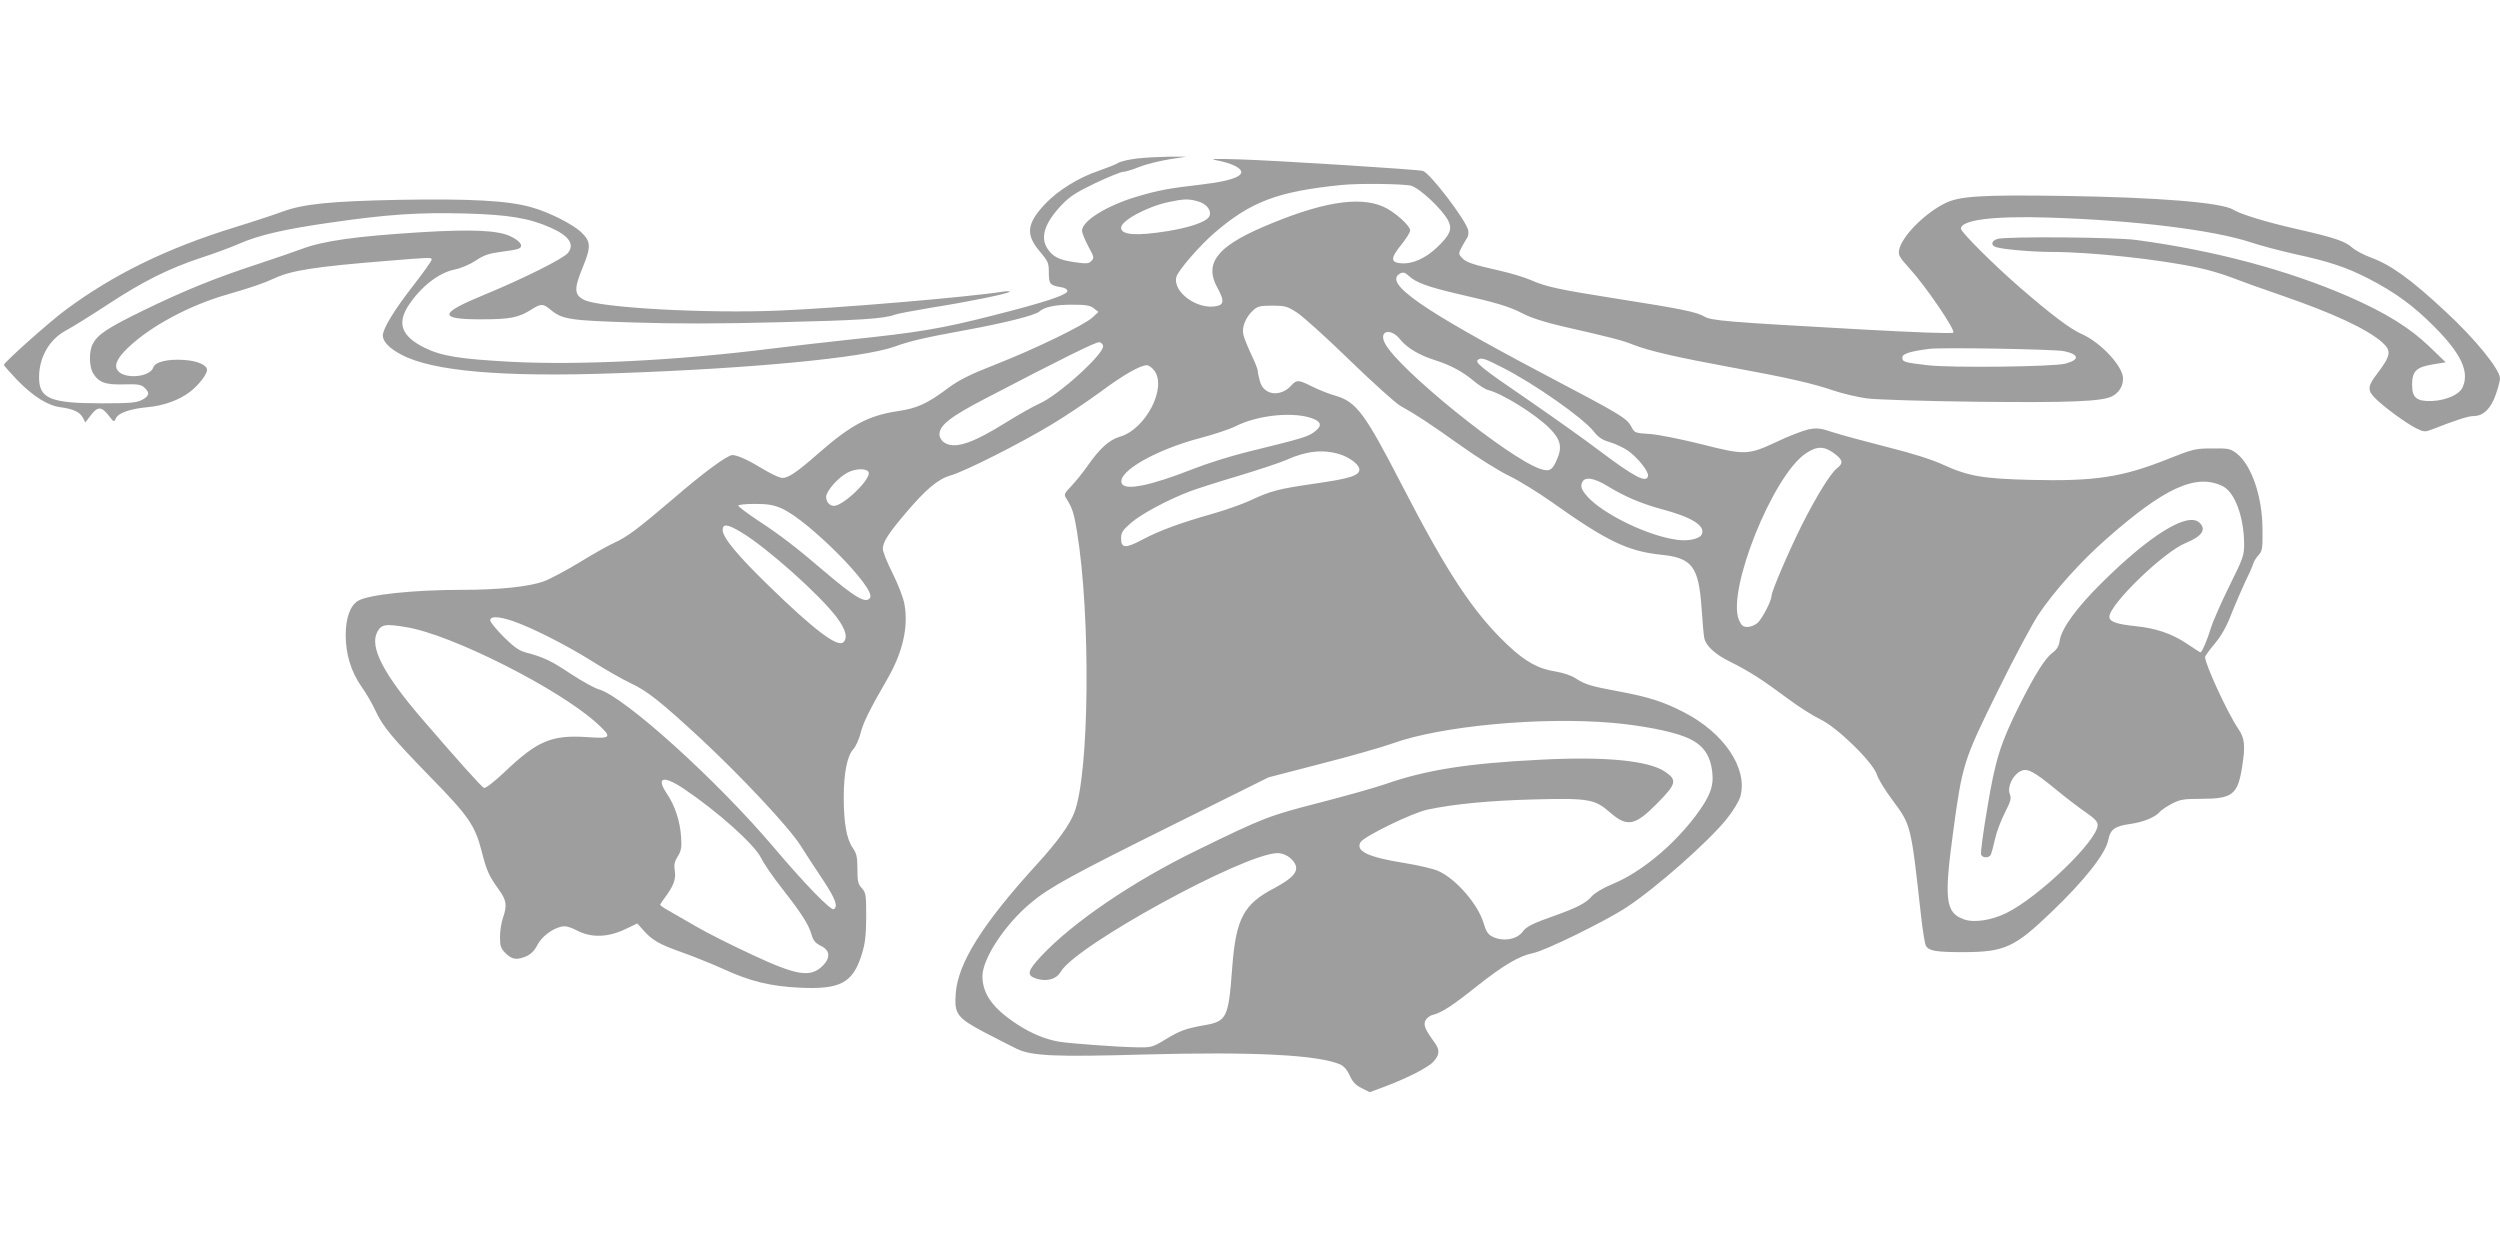 <?xml version="1.0" standalone="no"?>
<!DOCTYPE svg PUBLIC "-//W3C//DTD SVG 20010904//EN"
 "http://www.w3.org/TR/2001/REC-SVG-20010904/DTD/svg10.dtd">
<svg version="1.0" xmlns="http://www.w3.org/2000/svg"
 width="1280pt" height="640pt" viewBox="0 0 1280 640"
 preserveAspectRatio="xMidYMid meet">
<g transform="translate(0,640) scale(0.1,-0.1)"
fill="#9e9e9e" stroke="none">
<path d="M5826 5589 c-43 -5 -88 -15 -101 -23 -12 -8 -58 -26 -101 -41 -101
-34 -206 -99 -273 -169 -95 -102 -101 -157 -26 -245 41 -48 45 -57 45 -106 0
-59 6 -66 60 -75 22 -3 35 -11 35 -20 0 -20 -119 -59 -380 -125 -267 -68 -380
-87 -745 -125 -107 -11 -283 -32 -390 -45 -486 -61 -986 -86 -1341 -67 -257
14 -349 29 -436 72 -115 57 -141 122 -84 212 62 97 157 172 239 188 34 7 78
26 108 46 40 27 66 36 125 44 41 5 83 12 92 16 30 11 14 38 -37 63 -64 32
-197 38 -462 22 -335 -21 -498 -44 -610 -86 -38 -14 -139 -49 -224 -77 -218
-71 -377 -136 -585 -237 -187 -91 -235 -124 -260 -172 -20 -37 -19 -114 1
-149 29 -48 63 -61 158 -58 71 2 88 -1 105 -16 29 -27 26 -43 -11 -63 -28 -15
-59 -18 -208 -18 -262 0 -320 24 -320 133 0 103 53 195 138 240 31 17 127 76
212 132 184 121 316 186 482 241 68 22 154 54 192 71 100 44 234 75 466 108
296 43 455 53 690 47 224 -6 331 -24 440 -73 93 -41 123 -85 88 -129 -23 -29
-229 -132 -428 -214 -234 -96 -238 -126 -17 -126 151 0 193 9 259 51 47 30 59
30 96 -1 60 -50 96 -56 422 -66 208 -7 444 -7 744 1 418 10 544 18 598 39 13
5 98 21 188 36 190 30 390 71 399 81 3 4 -14 4 -39 0 -181 -28 -832 -83 -1137
-96 -373 -16 -925 14 -1003 55 -51 26 -52 57 -4 172 40 99 39 126 -8 172 -43
42 -169 106 -258 130 -120 34 -310 44 -670 38 -357 -7 -496 -21 -602 -60 -37
-14 -149 -51 -250 -82 -345 -107 -618 -240 -865 -424 -81 -60 -313 -267 -313
-279 0 -4 32 -40 70 -80 81 -82 155 -129 220 -137 66 -9 99 -25 114 -53 l13
-25 28 37 c35 46 55 45 91 -1 27 -35 28 -36 37 -15 12 27 73 49 160 57 83 7
164 36 220 79 43 33 87 89 87 112 0 25 -50 47 -118 51 -83 6 -148 -10 -157
-38 -16 -49 -141 -62 -180 -19 -24 27 -7 66 55 124 115 108 310 212 496 266
144 42 189 58 249 85 87 41 211 60 585 90 221 18 220 18 220 5 0 -6 -42 -65
-94 -132 -97 -124 -156 -221 -156 -256 0 -31 34 -66 97 -99 160 -84 518 -115
1097 -94 691 24 1259 78 1422 135 87 31 156 47 369 86 197 36 352 75 375 94
28 25 83 36 170 36 71 0 92 -4 111 -19 l23 -18 -30 -28 c-42 -39 -295 -162
-494 -240 -131 -51 -187 -79 -243 -120 -113 -84 -159 -105 -266 -121 -144 -22
-234 -70 -395 -210 -122 -108 -166 -136 -197 -130 -15 3 -57 23 -93 45 -74 45
-130 71 -156 71 -26 0 -146 -88 -306 -226 -177 -151 -234 -194 -299 -223 -27
-12 -106 -56 -174 -98 -69 -42 -153 -87 -188 -100 -76 -27 -227 -43 -419 -43
-250 0 -482 -25 -532 -57 -39 -24 -62 -88 -62 -174 0 -99 27 -187 81 -265 23
-32 56 -88 72 -124 38 -81 81 -133 283 -341 192 -196 225 -244 259 -373 27
-106 37 -128 89 -201 40 -55 43 -81 21 -145 -8 -23 -15 -67 -15 -97 0 -47 4
-59 29 -84 33 -32 56 -36 106 -15 22 10 41 28 55 55 22 45 78 87 126 97 21 4
43 -2 78 -20 72 -38 156 -36 244 5 l65 31 31 -35 c46 -52 84 -73 198 -113 56
-20 151 -58 211 -85 139 -64 242 -89 393 -96 207 -10 271 25 316 170 18 57 22
96 23 194 0 112 -2 123 -22 145 -20 21 -23 35 -23 98 0 62 -4 80 -24 109 -32
46 -46 129 -46 260 0 123 18 212 49 245 12 13 29 50 37 82 15 58 46 119 138
279 77 133 108 265 87 380 -6 35 -32 102 -61 160 -28 55 -50 111 -50 125 0 34
29 79 112 177 107 127 169 179 233 198 75 21 361 166 520 262 72 43 184 119
250 167 117 87 203 136 237 136 9 0 26 -12 37 -26 68 -87 -42 -301 -175 -340
-55 -16 -103 -59 -169 -154 -21 -30 -57 -74 -79 -98 -38 -39 -40 -44 -26 -65
30 -47 39 -75 54 -167 71 -432 64 -1237 -13 -1439 -24 -64 -87 -151 -192 -266
-280 -307 -406 -508 -416 -665 -7 -103 8 -122 152 -198 66 -34 138 -71 161
-82 77 -37 197 -42 654 -29 561 15 893 -2 1004 -52 18 -9 35 -29 47 -56 13
-31 29 -48 60 -64 l42 -21 86 32 c108 41 213 95 239 123 33 36 35 60 8 98 -49
67 -59 90 -48 114 6 12 23 26 39 29 44 11 101 48 220 143 140 111 221 159 292
173 62 12 376 166 481 236 153 101 415 333 510 450 35 44 64 92 71 117 38 143
-83 324 -289 430 -104 54 -183 79 -334 107 -141 26 -174 36 -219 66 -21 14
-63 29 -100 35 -92 14 -158 50 -249 136 -175 165 -309 367 -542 819 -192 372
-233 427 -344 459 -32 9 -84 30 -116 46 -69 35 -79 35 -104 8 -56 -64 -143
-54 -163 18 -6 21 -11 45 -11 53 0 9 -15 47 -34 86 -18 39 -37 85 -40 101 -9
38 12 89 49 123 23 22 36 25 99 25 65 0 77 -3 126 -35 30 -19 152 -129 270
-244 118 -114 235 -220 260 -234 84 -47 142 -85 304 -200 88 -63 203 -135 254
-159 51 -25 150 -86 219 -135 280 -199 387 -250 556 -268 161 -16 194 -60 209
-273 5 -73 11 -142 14 -154 8 -40 56 -84 134 -122 96 -48 159 -88 291 -186 57
-43 133 -91 169 -108 86 -40 272 -222 290 -284 7 -22 42 -80 79 -129 96 -129
95 -126 146 -587 8 -76 20 -147 25 -158 15 -28 51 -34 195 -34 209 1 259 24
446 203 173 165 282 304 294 374 10 51 33 68 109 79 69 9 132 35 156 64 8 9
35 27 62 41 41 21 61 24 148 24 159 0 187 21 209 160 18 111 15 150 -20 200
-54 80 -169 329 -169 366 0 5 22 36 50 69 35 42 61 89 86 155 21 52 52 124 69
160 18 36 36 76 40 90 4 14 17 36 29 48 19 21 21 35 20 130 0 168 -56 332
-133 391 -32 24 -42 26 -125 25 -86 0 -98 -3 -231 -56 -231 -92 -371 -113
-699 -105 -244 6 -319 19 -448 78 -55 26 -161 59 -285 90 -109 28 -233 61
-276 75 -69 23 -83 24 -130 15 -28 -7 -100 -34 -158 -62 -149 -70 -165 -70
-389 -13 -106 26 -218 49 -263 52 -72 4 -79 7 -91 31 -27 51 -40 59 -456 278
-628 332 -819 465 -731 513 16 8 25 5 47 -15 34 -32 102 -56 249 -90 198 -45
265 -65 331 -100 40 -21 110 -44 200 -65 267 -61 309 -72 369 -96 80 -31 223
-64 495 -114 289 -53 422 -83 529 -120 48 -16 125 -34 171 -40 47 -6 299 -14
561 -17 473 -5 640 1 693 28 35 18 56 52 56 91 0 62 -113 184 -212 228 -58 25
-159 102 -316 238 -135 117 -302 284 -302 301 0 45 163 66 450 57 441 -14 840
-63 1035 -127 50 -17 151 -43 225 -60 172 -37 265 -68 374 -124 140 -72 234
-141 341 -249 137 -138 180 -231 143 -310 -16 -36 -84 -66 -155 -69 -80 -3
-103 16 -103 83 0 69 21 90 104 104 l68 11 -84 81 c-100 96 -224 173 -414 256
-310 135 -688 236 -1084 289 -105 15 -666 19 -712 6 -32 -9 -37 -33 -9 -42 37
-12 188 -25 287 -25 199 0 553 -38 750 -81 49 -10 126 -33 170 -50 43 -17 157
-58 251 -90 267 -92 440 -172 519 -241 50 -44 46 -68 -27 -164 -47 -61 -48
-83 -9 -122 45 -46 160 -129 209 -154 44 -21 45 -21 90 -4 117 46 179 66 208
66 48 0 88 40 112 112 12 34 21 70 21 80 0 46 -127 203 -280 344 -176 164
-279 238 -380 275 -35 13 -78 35 -95 50 -38 34 -91 52 -280 95 -160 36 -296
78 -330 100 -57 37 -387 64 -875 71 -417 6 -529 -1 -602 -38 -106 -53 -220
-169 -234 -237 -6 -28 0 -38 55 -99 82 -90 234 -314 222 -326 -6 -6 -195 1
-483 17 -682 38 -757 44 -793 66 -37 22 -117 39 -443 90 -299 47 -368 62 -444
96 -32 14 -105 36 -163 49 -138 31 -169 42 -191 66 -16 18 -17 21 -1 52 9 17
22 39 28 48 7 9 9 27 6 41 -14 55 -197 294 -232 303 -34 8 -761 54 -940 59
-131 4 -157 3 -115 -5 30 -5 70 -17 90 -27 82 -40 20 -75 -170 -97 -165 -19
-220 -29 -330 -62 -152 -45 -280 -124 -280 -174 0 -12 15 -48 32 -80 30 -55
31 -60 16 -75 -14 -15 -26 -15 -88 -6 -78 11 -110 28 -137 69 -38 58 -15 130
71 222 42 44 73 65 173 113 68 32 132 58 143 58 11 0 48 11 82 25 35 14 104
31 153 39 l90 14 -85 0 c-47 -1 -120 -4 -164 -9z m1399 -140 c44 -12 161 -122
190 -179 22 -43 9 -74 -59 -138 -58 -55 -125 -85 -182 -80 -55 4 -55 26 0 94
25 31 46 64 46 74 0 25 -82 98 -138 122 -126 56 -327 21 -622 -107 -233 -101
-295 -187 -226 -310 33 -60 33 -83 0 -91 -98 -25 -231 69 -211 148 8 32 118
159 193 224 188 162 325 214 654 247 85 9 319 6 355 -4z m-1092 -80 c46 -12
73 -49 58 -78 -15 -27 -98 -56 -217 -75 -157 -25 -234 -19 -234 18 0 36 131
107 241 131 80 17 104 18 152 4z m1037 -708 c35 -43 97 -80 180 -106 78 -25
137 -57 194 -104 27 -23 60 -44 75 -48 71 -17 240 -122 313 -194 59 -59 68
-98 39 -163 -23 -54 -38 -62 -84 -47 -161 53 -728 511 -796 643 -34 66 30 81
79 19z m-1522 -32 c7 -39 -226 -251 -325 -295 -30 -13 -106 -56 -169 -95 -179
-112 -269 -141 -322 -103 -12 8 -22 26 -22 39 0 48 55 91 238 186 397 207 565
290 581 287 9 -2 17 -10 19 -19z m4920 -27 c79 -17 81 -44 6 -64 -61 -16 -586
-22 -704 -8 -121 14 -130 17 -130 40 0 19 43 32 140 44 65 8 645 -2 688 -12z
m-2877 -83 c161 -81 412 -257 469 -328 23 -30 44 -44 83 -55 30 -9 71 -29 93
-44 52 -38 106 -107 102 -129 -8 -38 -69 -6 -250 130 -68 52 -227 165 -353
252 -255 174 -288 201 -266 214 16 11 35 5 122 -40z m-965 -264 c43 -18 42
-40 -3 -71 -33 -22 -69 -32 -337 -98 -82 -20 -206 -59 -277 -87 -221 -87 -351
-113 -366 -73 -23 59 177 173 409 233 64 17 143 43 175 59 116 59 306 76 399
37z m2670 -180 c40 -31 42 -47 10 -72 -35 -28 -104 -140 -181 -292 -68 -137
-155 -339 -155 -363 0 -24 -47 -115 -71 -137 -12 -11 -36 -21 -51 -21 -24 0
-32 7 -45 37 -62 150 174 738 342 851 59 40 96 39 151 -3z m-2539 0 c53 -16
103 -54 103 -79 0 -31 -48 -46 -221 -71 -193 -28 -230 -37 -339 -88 -41 -19
-127 -49 -190 -67 -169 -48 -275 -87 -361 -133 -87 -46 -109 -45 -109 7 0 29
8 42 51 79 53 46 191 120 306 163 35 13 147 49 249 79 102 31 211 67 242 81
100 45 185 54 269 29z m-2409 -95 c7 -38 -131 -170 -178 -170 -23 0 -40 20
-40 47 0 28 61 98 109 123 42 23 104 23 109 0z m3778 -66 c91 -56 176 -92 282
-121 152 -40 223 -84 206 -127 -9 -24 -66 -38 -126 -30 -147 19 -374 128 -459
220 -32 36 -39 54 -27 77 14 27 59 20 124 -19z m3154 -3 c63 -32 109 -157 110
-298 0 -57 -6 -73 -74 -210 -40 -81 -84 -179 -96 -218 -20 -65 -46 -125 -54
-125 -2 0 -33 20 -70 45 -76 51 -160 79 -261 89 -98 10 -135 23 -135 48 0 63
279 333 391 378 84 34 108 70 69 105 -60 54 -252 -64 -498 -308 -127 -125
-206 -233 -216 -295 -4 -30 -15 -48 -37 -64 -38 -28 -90 -111 -167 -264 -100
-200 -126 -283 -167 -531 -21 -122 -35 -229 -32 -238 8 -20 43 -19 51 1 3 8
13 44 21 80 8 36 31 96 50 133 30 59 34 72 25 96 -13 35 13 93 52 115 36 20
66 5 188 -95 52 -43 121 -95 153 -117 41 -28 57 -45 57 -62 0 -79 -301 -369
-468 -451 -76 -37 -165 -51 -217 -32 -94 33 -102 101 -55 447 47 347 53 367
228 721 82 167 177 345 210 394 81 120 214 269 346 385 299 264 460 337 596
271z m-7378 -114 c139 -62 483 -409 453 -457 -20 -33 -74 -2 -235 135 -147
126 -229 188 -339 260 -55 37 -101 71 -101 76 0 5 38 9 85 9 67 0 95 -5 137
-23z m-207 -122 c133 -80 403 -321 490 -437 46 -62 57 -105 32 -127 -31 -25
-149 64 -379 288 -160 155 -238 249 -238 287 0 34 25 31 95 -11z m-1169 -455
c99 -34 274 -123 405 -205 68 -43 156 -93 194 -111 87 -40 154 -93 364 -287
210 -196 450 -452 509 -545 26 -41 77 -120 115 -176 65 -99 79 -137 56 -151
-14 -9 -146 126 -306 315 -291 344 -768 775 -898 811 -22 6 -86 42 -143 79
-100 67 -138 85 -232 110 -33 9 -61 29 -112 80 -37 37 -68 75 -68 84 0 22 43
21 116 -4z m-546 -31 c230 -37 782 -315 977 -493 79 -72 74 -79 -50 -70 -183
12 -255 -18 -425 -180 -53 -50 -96 -83 -104 -80 -13 5 -142 150 -316 352 -199
231 -270 369 -231 445 22 41 40 44 149 26z m6175 -490 c140 -12 291 -40 368
-70 92 -35 134 -89 144 -185 8 -71 -13 -125 -87 -223 -116 -153 -280 -288
-423 -347 -49 -20 -92 -46 -107 -63 -30 -35 -75 -58 -192 -100 -106 -37 -143
-55 -160 -79 -30 -43 -104 -55 -158 -27 -22 11 -32 28 -44 69 -29 97 -143 228
-233 267 -25 11 -102 29 -170 40 -188 30 -254 61 -227 107 18 30 266 151 344
167 137 29 318 46 545 52 281 7 310 2 390 -68 86 -75 127 -67 240 48 99 100
103 119 40 162 -85 57 -307 79 -643 61 -365 -18 -581 -52 -787 -124 -55 -19
-208 -62 -340 -96 -260 -67 -282 -75 -630 -245 -328 -160 -631 -367 -793 -539
-72 -77 -77 -99 -28 -116 55 -18 105 -4 128 36 79 134 932 601 1107 606 37 1
78 -25 93 -58 17 -37 -14 -71 -107 -121 -158 -82 -197 -156 -216 -406 -19
-258 -27 -276 -142 -296 -96 -17 -124 -27 -200 -73 -68 -41 -71 -42 -156 -40
-97 2 -326 19 -385 28 -69 11 -143 41 -214 87 -127 82 -181 156 -182 248 0 91
115 266 250 378 94 78 206 140 730 400 l485 241 270 70 c149 38 313 85 366
104 246 89 759 137 1124 105z m-4753 -338 c176 -119 359 -283 395 -354 14 -29
62 -99 108 -157 100 -128 135 -183 150 -235 9 -31 20 -44 48 -58 47 -22 50
-61 10 -101 -63 -63 -132 -52 -367 58 -103 48 -226 110 -274 138 -48 28 -111
64 -139 80 -29 16 -53 32 -53 35 0 3 11 20 24 37 44 59 58 95 51 137 -5 30 -2
47 15 74 18 29 21 46 17 103 -5 76 -32 159 -71 216 -59 87 -22 99 86 27z"/>
</g>
</svg>
